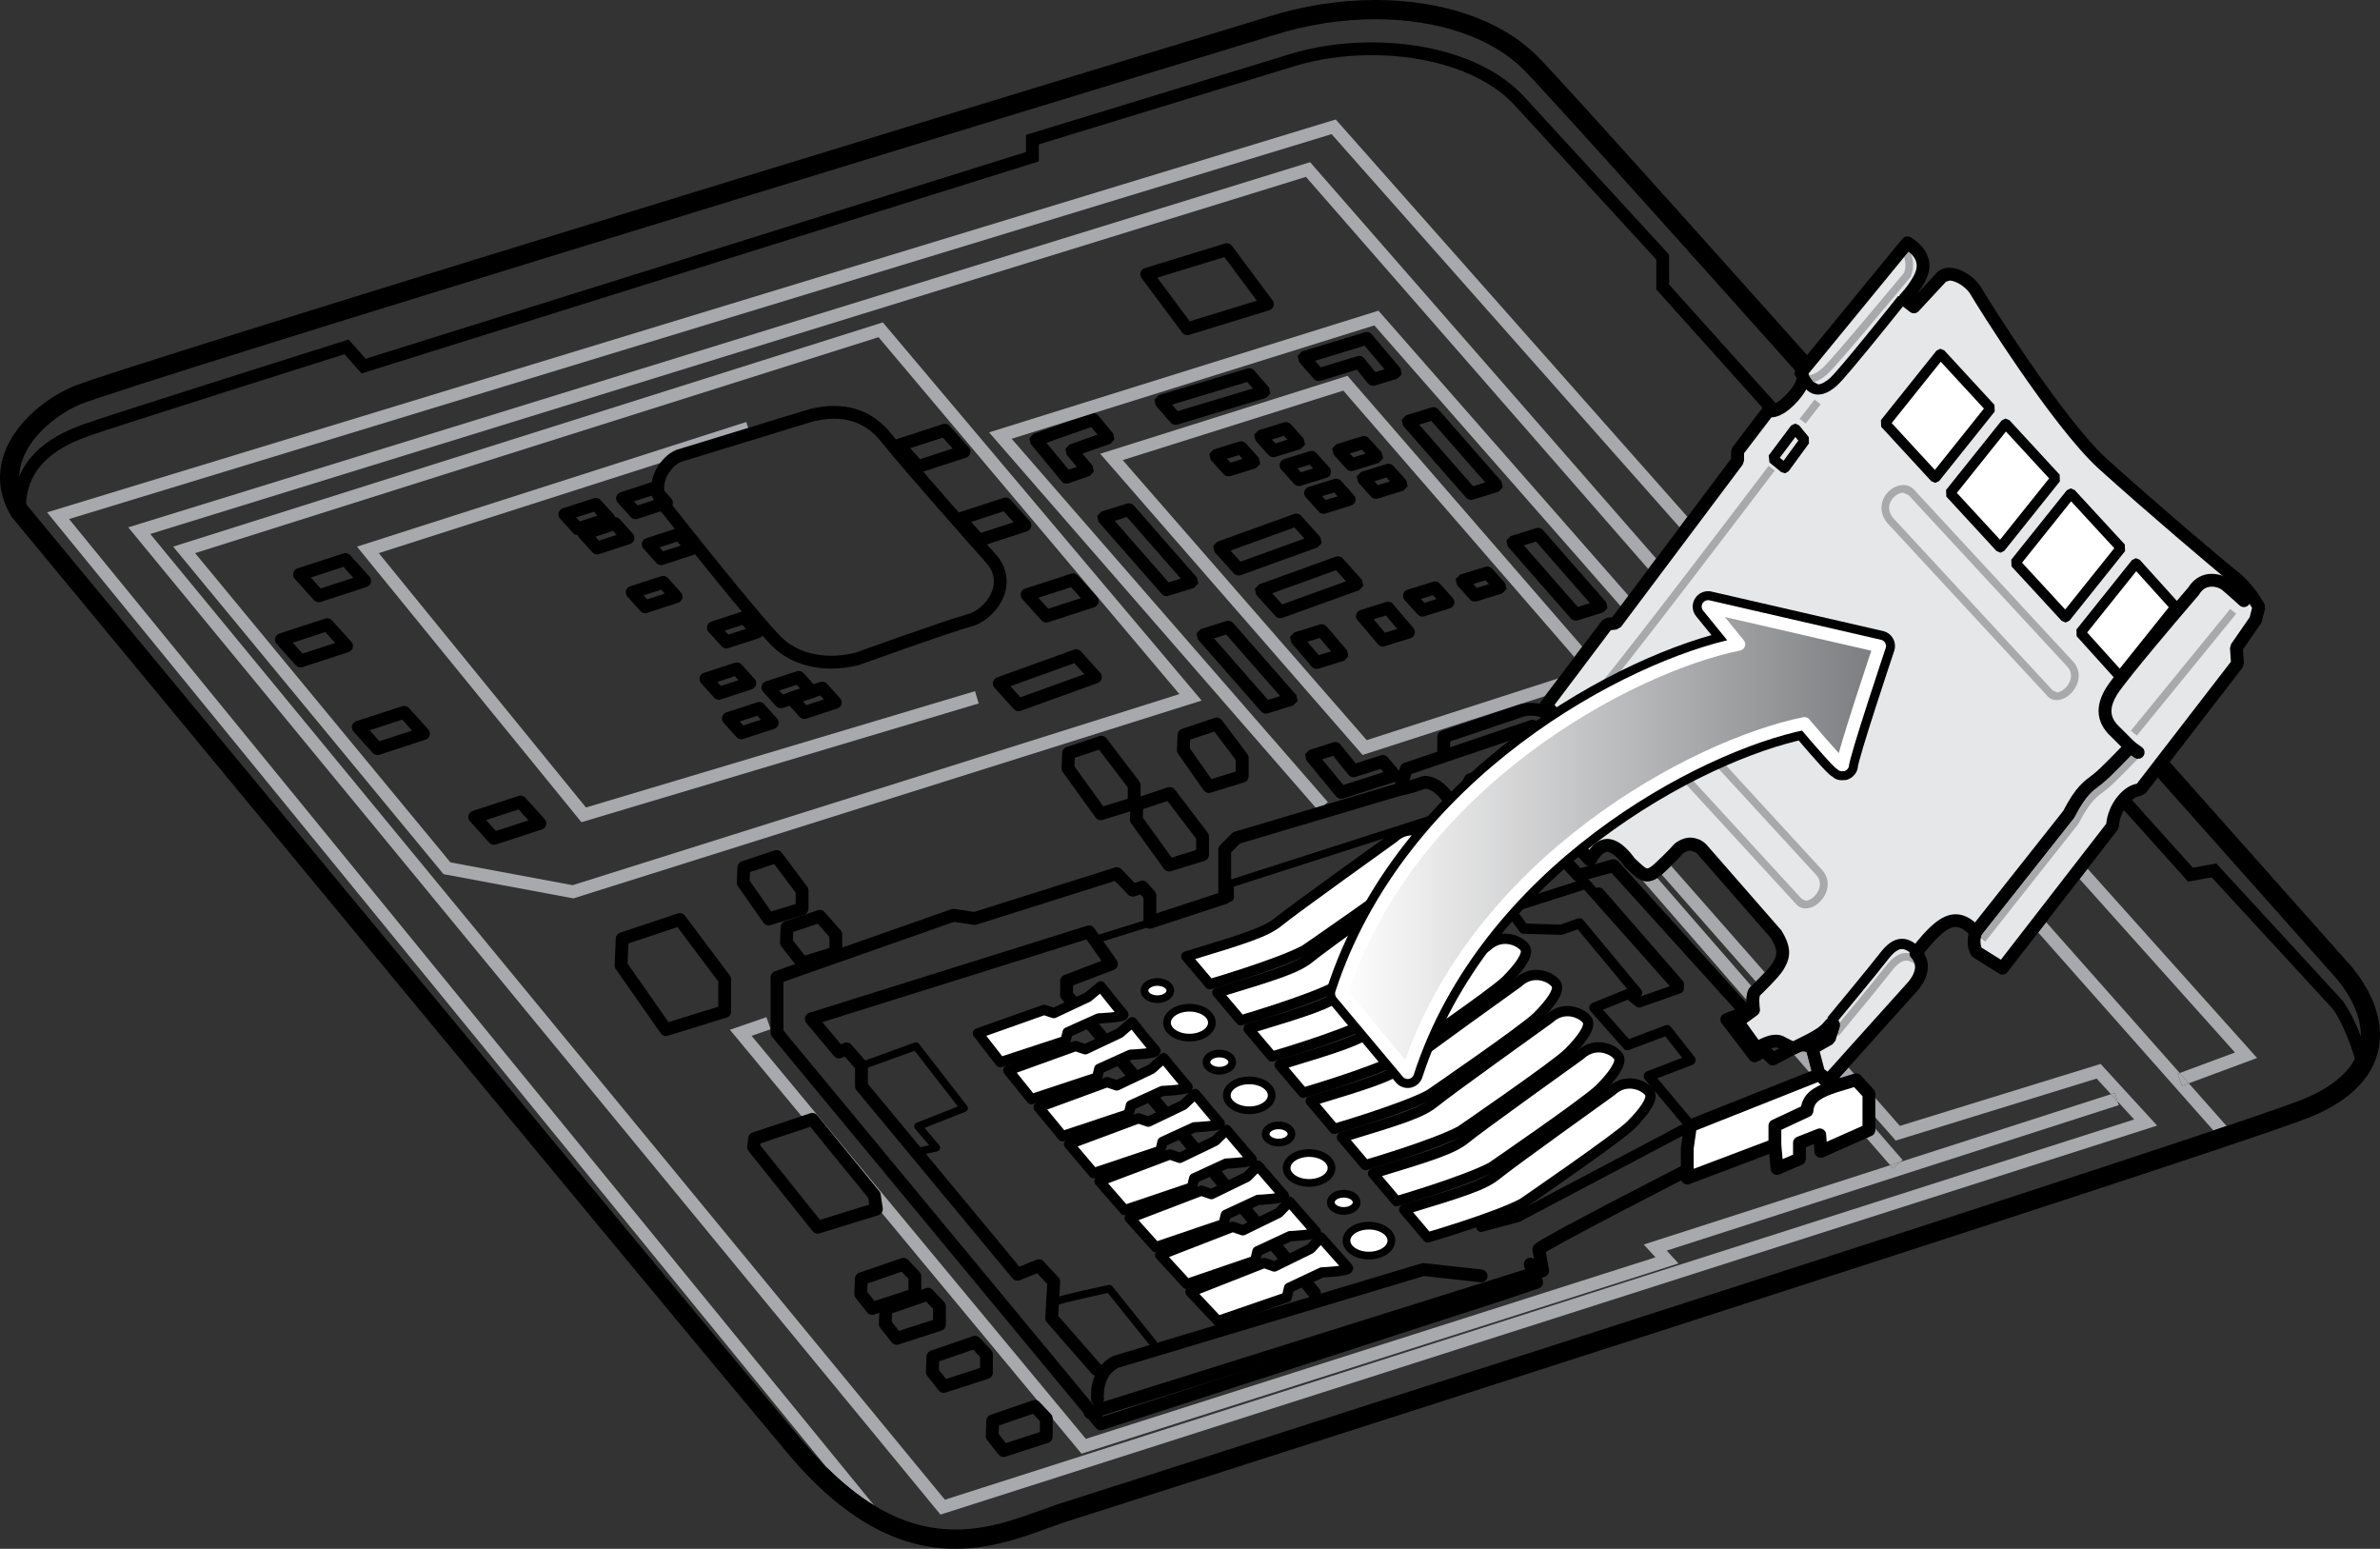 <?xml version="1.0" encoding="utf-8"?>
<!-- Generator: Adobe Illustrator 25.3.1, SVG Export Plug-In . SVG Version: 6.00 Build 0)  -->
<svg version="1.1" id="Layer_1" xmlns="http://www.w3.org/2000/svg" xmlns:xlink="http://www.w3.org/1999/xlink" x="0px" y="0px"
	 width="92.823px" height="60.402px" viewBox="0 0 92.823 60.402" style="enable-background:new 0 0 92.823 60.402;"
	 xml:space="preserve">
<rect x="0" y="0" width="92.823" height="60.402" fill="#333333" stroke="none"/>
<style type="text/css">
	.st0{fill:#A7A9AC;}
	.st1{fill:none;stroke:#000000;stroke-width:0.5;stroke-miterlimit:10;}
	.st2{fill:none;stroke:#000000;stroke-width:0.5;stroke-linecap:round;stroke-linejoin:round;stroke-miterlimit:10;}
	.st3{fill:none;stroke:#000000;stroke-width:0.3;stroke-linecap:round;stroke-linejoin:round;stroke-miterlimit:10;}
	.st4{fill:#FFFFFF;}
	.st5{fill:none;stroke:#000000;stroke-width:0.4;stroke-linecap:round;stroke-linejoin:round;stroke-miterlimit:10;}
	.st6{fill:#E6E7E8;}
	.st7{fill:url(#SVGID_1_);}
	.st8{fill:none;stroke:#000000;stroke-width:1.2;stroke-linecap:round;stroke-linejoin:round;stroke-miterlimit:10;}
	.st9{fill:url(#SVGID_2_);}
	.st10{fill:none;stroke:#FFFFFF;stroke-width:0.5;stroke-linecap:round;stroke-linejoin:round;stroke-miterlimit:10;}
</style>
<g>
	<path d="M0.765,19.945l0.32-0.195C0.846,19.355,0.751,18.986,0.75,18.631c-0.001-0.581,0.268-1.152,0.707-1.655
		c0.436-0.502,1.036-0.923,1.629-1.189c0.068-0.032,0.349-0.133,0.763-0.272c3.141-1.056,14.593-4.59,25.249-7.857
		c5.329-1.634,10.46-3.201,14.26-4.361c1.9-0.58,3.466-1.057,4.558-1.39s1.707-0.52,1.708-0.52
		l0.003-0.001l0.002-0.001c1.342-0.428,2.715-0.635,4.015-0.635c2.393-0.002,4.526,0.707,5.772,1.96
		c0.501,0.5,2.756,2.989,5.826,6.411c4.611,5.138,11.088,12.406,16.413,18.39c2.662,2.992,5.036,5.662,6.745,7.585
		c1.708,1.923,2.749,3.094,2.752,3.098l0.28-0.249l-0.29,0.237c0.601,0.733,0.934,1.498,0.932,2.178
		c-0.002,0.464-0.144,0.897-0.484,1.319c-0.342,0.421-0.895,0.826-1.718,1.169
		c-0.348,0.146-1.397,0.514-2.928,1.03c-5.37,1.813-16.8,5.511-26.884,8.756
		c-5.042,1.622-9.748,3.131-13.194,4.235c-1.723,0.552-3.131,1.002-4.108,1.314
		c-0.977,0.312-1.522,0.486-1.523,0.487l-0.004,0.001l-0.004,0.001c-1.154,0.401-2.473,0.98-3.963,0.978
		c-1.689-0.006-3.649-0.711-5.961-3.448c-2.206-2.622-9.769-11.748-16.779-20.216
		c-3.505-4.234-6.872-8.305-9.363-11.316c-1.246-1.506-2.272-2.747-2.987-3.612
		c-0.715-0.865-1.117-1.352-1.119-1.353L0.765,19.945l0.32-0.195L0.765,19.945l-0.289,0.239
		c0.001,0.001,25.832,31.248,30.252,36.502c2.389,2.851,4.611,3.721,6.535,3.715c1.684-0.002,3.101-0.64,4.208-1.019
		l-0.122-0.354l0.114,0.357c0,0,11.417-3.646,23.209-7.448c5.896-1.901,11.886-3.841,16.59-5.385
		c2.352-0.772,4.383-1.444,5.92-1.963c1.54-0.52,2.575-0.881,2.977-1.048c0.905-0.377,1.569-0.844,2.012-1.388
		c0.444-0.543,0.654-1.167,0.653-1.793c-0.002-0.923-0.431-1.832-1.102-2.653l-0.005-0.006l-0.005-0.005
		c0-0-7.417-8.354-15.094-16.969c-3.839-4.308-7.742-8.68-10.817-12.106c-3.078-3.43-5.313-5.899-5.854-6.44
		C58.494,0.733,56.179,0.002,53.644,0C52.265,0,50.818,0.219,49.401,0.671l0.114,0.357l-0.109-0.359
		c-0,0-11.229,3.417-22.668,6.927c-5.719,1.755-11.49,3.534-15.937,4.921
		c-2.223,0.694-4.115,1.289-5.505,1.735c-0.695,0.223-1.264,0.409-1.687,0.551
		c-0.427,0.144-0.692,0.237-0.832,0.299c-0.686,0.309-1.364,0.782-1.886,1.38C0.371,17.079,0.001,17.814,0,18.631
		c-0.001,0.495,0.14,1.01,0.445,1.509l0.014,0.023l0.017,0.021L0.765,19.945"/>
	<path d="M1.015,19.935L1.012,19.802c0.003-0.914,0.379-1.506,0.872-1.943c0.494-0.434,1.111-0.688,1.55-0.847
		c0.443-0.161,2.993-0.977,5.417-1.747c2.427-0.771,4.734-1.498,4.739-1.5l-0.075-0.238l-0.187,0.166
		l0.774,0.871l26.413-8.27V5.63l9.906-3.029l0.002-0.001c0.935-0.294,2.002-0.449,3.075-0.449
		c2.18-0.003,4.377,0.644,5.583,1.962c0.958,1.042,2.354,2.562,3.51,3.823c1.156,1.26,2.071,2.258,2.073,2.26
		l0.184-0.169h-0.25v1.167v0.096l20.741,23.092l0.919-0.167l4.74,5.149l0.184-0.169l-0.205,0.143
		c0.272,0.387,0.496,0.893,0.648,1.299c0.076,0.203,0.135,0.381,0.174,0.507c0.039,0.126,0.058,0.199,0.058,0.199
		l0.483-0.129c-0.006-0.013-0.334-1.272-0.953-2.162l-0.01-0.014l-4.938-5.364l-0.915,0.166l-20.426-22.742V10.028
		V9.931l-0.066-0.072c0,0-3.667-4-5.584-6.084c-1.362-1.473-3.678-2.121-5.951-2.124
		c-1.121,0-2.234,0.16-3.225,0.471l0.002-0.001L40.015,5.26v0.668L14.261,13.991l-0.559-0.629l-0.108-0.121
		l-0.154,0.049c-0.004,0.001-9.242,2.914-10.177,3.253c-0.457,0.167-1.133,0.437-1.708,0.94
		c-0.576,0.5-1.046,1.257-1.042,2.319l0.003,0.152L1.015,19.935L1.015,19.935"/>
	<path class="st0" d="M79.804,35.964l-0.312,0.402l6.833,7.72c0.177-0.059,0.348-0.117,0.515-0.173l-1.474-1.665
		l-0.264,0.098l0,0l-0-0l-0.174-0.469l0.083-0.031L79.804,35.964 M52.096,4.659L1.836,19.981
		l30.381,37.221c0.656,0.654,1.281,1.147,1.879,1.512L2.694,20.242l49.24-15.011l13.571,15.333l0.306-0.408
		L52.096,4.659"/>
	<path d="M32.217,57.202l1.688,2.068l0.387-0.316l-0.196-0.24C33.498,58.348,32.872,57.856,32.217,57.202
		 M86.84,43.913c-0.166,0.056-0.337,0.114-0.515,0.173l0.169,0.191l0.374-0.331v0L86.84,43.913"/>
	<path class="st0" d="M65.173,33.763c-0.095,0.093-0.203,0.195-0.322,0.305c-0.014,0.013-0.028,0.025-0.042,0.038
		l3.671,4.175c0.052-0.051,0.109-0.109,0.169-0.17c0.06-0.06,0.122-0.126,0.181-0.19L65.173,33.763
		 M62.002,30.039l-0.583,0.214l0.167,0.19c0.148-0.152,0.297-0.302,0.404-0.383l-0-0.001L62.002,30.039
		 M51.096,6.325L5.002,20.566l31.678,38.502l0.162-0.052l47.289-15.119l-2.204-2.405l-7.83,2.416l-2.002-2.276
		l-0.337,0.374l2.177,2.475l7.837-2.418l0.558,0.609l0.151-0.049l0.106,0.329l0.647,0.706l-46.383,14.829
		L5.861,20.824L50.933,6.898L64.284,22.191l0.307-0.409L51.096,6.325"/>
	<path class="st0" d="M22.348,34.778L22.348,34.778l0.046-0.246L22.348,34.778 M22.394,34.532L22.394,34.532
		 M22.333,34.521l-4.766-0.889L7.61,21.571L34.264,13.15l11.734,13.919L22.333,34.521 M34.432,12.573L6.753,21.318
		l10.544,12.773l5.067,0.945l0.06-0.019l24.441-7.696L34.432,12.573"/>
	<polyline class="st0" points="29.105,16.457 13.923,21.318 22.677,32.065 38.17,27.434 38.027,26.955 22.853,31.491 
		14.774,21.571 29.258,16.933 29.105,16.457 	"/>
	<path class="st1" d="M26.473,17.778l5.167-1.583c1.208-0.292,2.208-0.042,2.958,0.917
		c0.75,0.958,4.083,4.708,4.083,4.708c0.833,1-0.083,2.167-0.875,2.375s-4.375,1.5-4.375,1.5
		c-1.167,0.292-2.292,0.083-3.042-0.583c-0.75-0.667-4.458-5.375-4.458-5.375
		C25.265,18.986,25.931,17.986,26.473,17.778z"/>
	<polygon class="st2" points="12.431,23.236 14.223,22.653 13.473,21.82 11.681,22.403 	"/>
	<polygon class="st2" points="11.723,25.778 13.515,25.195 12.765,24.361 10.973,24.945 	"/>
	<polygon class="st2" points="14.723,29.195 16.515,28.611 15.765,27.778 13.973,28.361 	"/>
	<polygon class="st2" points="19.265,32.695 21.056,32.111 20.306,31.278 18.515,31.861 	"/>
	<polygon class="st2" points="40.806,24.028 42.598,23.445 41.848,22.611 40.056,23.195 	"/>
	<path d="M52.08,29.186l-0.076-0.238l-0.94,0.301L50.9,29.416l0.047,0.23l1.167,1.417
		c0.065,0.079,0.171,0.111,0.269,0.079l2.083-0.667l0.164-0.169l-0.049-0.23l-0.458-0.542
		c-0.065-0.077-0.171-0.107-0.267-0.077l-0.98,0.314l-0.601-0.742c-0.065-0.08-0.172-0.112-0.271-0.081
		L52.08,29.186l-0.194,0.157l0.708,0.875c0.065,0.08,0.172,0.112,0.271,0.081l0.984-0.315l0.109,0.129l-1.566,0.501
		l-0.825-1.001l0.589-0.189L52.08,29.186l-0.194,0.157L52.08,29.186"/>
	<polygon class="st2" points="39.723,27.486 42.723,26.403 41.973,25.57 38.973,26.653 	"/>
	<path d="M48.307,22.195l0.085,0.235l3-1.083l0.158-0.174l-0.057-0.228l-0.75-0.833
		c-0.068-0.076-0.175-0.102-0.271-0.068l-3,1.083l-0.158,0.174l0.057,0.228l0.75,0.833
		c0.068,0.076,0.175,0.102,0.271,0.068L48.307,22.195l0.186-0.167l-0.501-0.557l2.492-0.9l0.389,0.432
		l-2.651,0.957L48.307,22.195l0.186-0.167L48.307,22.195"/>
	<path d="M45.848,16.32l0.072,0.239l3.458-1.042l0.168-0.17l-0.052-0.234l-0.583-0.667
		c-0.065-0.074-0.166-0.103-0.26-0.075l-3.458,1.042l-0.168,0.17l0.052,0.234l0.583,0.667
		c0.065,0.074,0.166,0.103,0.26,0.075L45.848,16.32l0.188-0.165l-0.328-0.375l2.933-0.883l0.222,0.253
		l-3.087,0.93L45.848,16.32l0.188-0.165L45.848,16.32"/>
	<path d="M63.813,26.34l-0.078-0.238l-1.34,0.438l-0.163,0.171l0.053,0.231l0.583,0.667
		c0.066,0.075,0.171,0.104,0.266,0.073l2.167-0.708l0.163-0.171l-0.052-0.231l-1.125-1.292
		c-0.066-0.076-0.171-0.105-0.266-0.073l-0.827,0.27l-0.163,0.171l0.052,0.231l0.542,0.625L63.813,26.34
		l-0.078-0.238L63.813,26.34l0.189-0.164l-0.295-0.341l0.312-0.102l0.768,0.882l-1.651,0.54l-0.225-0.258
		l0.98-0.32l0.163-0.171l-0.052-0.231L63.813,26.34"/>
	<path d="M53.55,14.797l0.073,0.239l0.881-0.269l0.167-0.168l-0.049-0.232l-1.125-1.333
		c-0.065-0.077-0.168-0.107-0.264-0.078l-2.458,0.75l-0.167,0.171l0.052,0.233l0.583,0.667
		c0.065,0.074,0.167,0.103,0.261,0.074l1.416-0.432l0.436,0.536c0.064,0.079,0.17,0.111,0.267,0.081L53.55,14.797
		l0.194-0.158l-0.542-0.667c-0.064-0.079-0.17-0.111-0.267-0.081l-1.422,0.434l-0.222-0.254l1.931-0.589
		l0.774,0.918l-0.519,0.158L53.55,14.797l0.194-0.158L53.55,14.797"/>
	<path d="M41.793,17.573l0.083,0.236l1.431-0.503l0.158-0.169l-0.048-0.226l-0.583-0.708
		c-0.067-0.081-0.177-0.112-0.276-0.077l-2.25,0.792l-0.158,0.169l0.048,0.226l1.208,1.458
		c0.067,0.081,0.176,0.111,0.276,0.076l0.82-0.288l0.158-0.169l-0.049-0.227l-0.625-0.75L41.793,17.573l0.083,0.236
		L41.793,17.573l-0.192,0.16l0.395,0.473l-0.316,0.111l-0.868-1.048l1.747-0.615l0.245,0.297l-1.093,0.385
		l-0.158,0.169l0.049,0.226L41.793,17.573"/>
	<path d="M49.932,23.861l0.085,0.235l3-1.083l0.158-0.174l-0.057-0.228l-0.75-0.833
		c-0.068-0.076-0.175-0.102-0.271-0.068l-3,1.083l-0.158,0.174l0.057,0.228l0.75,0.833
		c0.068,0.076,0.175,0.102,0.271,0.068L49.932,23.861l0.186-0.167l-0.501-0.557l2.492-0.9l0.389,0.432
		l-2.651,0.957L49.932,23.861l0.186-0.167L49.932,23.861"/>
	<polygon class="st2" points="46.306,12.82 49.431,11.861 47.848,9.736 44.723,10.695 	"/>
	<polygon class="st2" points="38.181,21.07 39.973,20.486 39.223,19.653 37.431,20.236 	"/>
	<polygon class="st2" points="35.806,18.195 37.598,17.611 36.848,16.778 35.056,17.361 	"/>
	<polygon class="st2" points="28.911,28.58 30.118,28.187 29.613,27.626 28.406,28.019 	"/>
	<polygon class="st2" points="31.369,27.788 32.576,27.395 32.071,26.834 30.864,27.227 	"/>
	<path d="M45.495,22.997l0.074,0.239l0.998-0.309l0.167-0.171l-0.052-0.233l-2.463-2.811
		c-0.065-0.074-0.168-0.103-0.262-0.074l-0.998,0.309l-0.167,0.171l0.053,0.233l2.463,2.811
		c0.065,0.074,0.168,0.103,0.262,0.074L45.495,22.997l0.188-0.165l-2.21-2.522l0.475-0.147l2.103,2.4
		l-0.63,0.196L45.495,22.997l0.188-0.165L45.495,22.997"/>
	<path d="M49.37,27.58l0.074,0.239l0.998-0.309l0.167-0.171l-0.053-0.233l-2.463-2.811
		c-0.065-0.074-0.168-0.103-0.262-0.074l-0.998,0.309l-0.167,0.171l0.053,0.233l2.463,2.811
		c0.065,0.074,0.168,0.103,0.262,0.074L49.37,27.58l0.188-0.165l-2.21-2.522l0.475-0.147l2.103,2.4
		l-0.63,0.196L49.37,27.58l0.188-0.165L49.37,27.58"/>
	<path d="M57.37,19.247l0.074,0.239l0.998-0.309l0.167-0.171l-0.052-0.233l-2.463-2.811
		c-0.065-0.074-0.168-0.103-0.262-0.074l-0.998,0.309l-0.167,0.171l0.053,0.233l2.463,2.811
		c0.065,0.074,0.168,0.103,0.262,0.074L57.37,19.247l0.188-0.165l-2.21-2.522l0.475-0.147l2.103,2.4
		l-0.63,0.196L57.37,19.247l0.188-0.165L57.37,19.247"/>
	<path d="M61.453,23.955l0.074,0.239l0.998-0.309l0.167-0.171l-0.052-0.233l-2.463-2.811
		c-0.065-0.074-0.168-0.103-0.262-0.074l-0.998,0.309l-0.167,0.171l0.053,0.233l2.463,2.811
		c0.065,0.074,0.168,0.103,0.262,0.074L61.453,23.955l0.188-0.165l-2.21-2.522l0.475-0.147l2.103,2.4
		l-0.63,0.196L61.453,23.955l0.188-0.165L61.453,23.955"/>
	<path d="M47.911,18.33l0.074,0.239l0.998-0.309l0.167-0.172l-0.055-0.234l-0.505-0.561
		c-0.065-0.072-0.167-0.1-0.26-0.072l-0.998,0.309l-0.167,0.172l0.055,0.234l0.505,0.561
		c0.065,0.072,0.167,0.1,0.26,0.072L47.911,18.33l0.186-0.167l-0.244-0.271l0.472-0.146l0.137,0.152
		l-0.625,0.194L47.911,18.33l0.186-0.167L47.911,18.33"/>
	<path d="M49.661,17.58l0.074,0.239l0.998-0.309l0.167-0.172l-0.055-0.234l-0.505-0.561
		c-0.065-0.072-0.167-0.1-0.26-0.072l-0.998,0.309l-0.167,0.172l0.055,0.234l0.505,0.561
		c0.065,0.072,0.167,0.1,0.26,0.071L49.661,17.58l0.186-0.167l-0.244-0.271l0.472-0.146l0.137,0.152
		l-0.625,0.194L49.661,17.58l0.186-0.167L49.661,17.58"/>
	<polygon class="st2" points="50.661,18.705 51.659,18.395 51.154,17.834 50.156,18.144 	"/>
	<polygon class="st2" points="51.62,19.788 52.618,19.479 52.113,18.918 51.114,19.227 	"/>
	<path d="M52.703,18.122l0.074,0.239l0.998-0.309l0.167-0.172l-0.055-0.234l-0.505-0.561
		c-0.065-0.072-0.167-0.1-0.26-0.072l-0.998,0.309l-0.167,0.172l0.055,0.234l0.505,0.561
		c0.065,0.072,0.167,0.1,0.26,0.072L52.703,18.122l0.186-0.167l-0.244-0.271l0.472-0.146l0.137,0.152
		l-0.625,0.194L52.703,18.122l0.186-0.167L52.703,18.122"/>
	<path d="M53.661,19.205l0.074,0.239l0.998-0.309l0.167-0.172l-0.055-0.234l-0.505-0.561
		c-0.065-0.072-0.167-0.1-0.26-0.072l-0.998,0.309l-0.167,0.172l0.055,0.234l0.505,0.561
		c0.065,0.072,0.167,0.1,0.26,0.071L53.661,19.205l0.186-0.167l-0.244-0.271l0.472-0.146l0.137,0.152
		l-0.625,0.194L53.661,19.205l0.186-0.167L53.661,19.205"/>
	<polygon class="st2" points="55.475,23.796 56.473,23.486 55.968,22.925 54.97,23.235 	"/>
	<polygon class="st2" points="53.933,24.963 54.931,24.653 54.135,23.717 53.137,24.026 	"/>
	<path d="M51.35,25.838l0.074,0.239l0.998-0.309l0.166-0.169l-0.05-0.232l-0.797-0.936
		c-0.065-0.076-0.169-0.106-0.265-0.077l-0.998,0.309l-0.166,0.169l0.05,0.232l0.797,0.936
		c0.065,0.076,0.169,0.106,0.264,0.077L51.35,25.838l0.19-0.162l-0.551-0.648l0.479-0.148l0.444,0.522l-0.636,0.197
		L51.35,25.838l0.19-0.162L51.35,25.838"/>
	<path d="M57.517,23.213l0.074,0.239l0.998-0.309l0.167-0.172l-0.055-0.234l-0.505-0.561
		c-0.065-0.072-0.167-0.1-0.26-0.072l-0.998,0.309l-0.167,0.172l0.055,0.234l0.505,0.561
		c0.065,0.072,0.167,0.1,0.26,0.072L57.517,23.213l0.186-0.167l-0.244-0.271l0.472-0.146l0.137,0.152
		l-0.625,0.194L57.517,23.213l0.186-0.167L57.517,23.213"/>
	<polygon class="st2" points="30.453,27.372 31.659,26.979 31.154,26.418 29.948,26.81 	"/>
	<polygon class="st2" points="28.036,27.038 29.243,26.645 28.738,26.084 27.531,26.477 	"/>
	<polygon class="st2" points="28.328,25.038 29.534,24.645 29.029,24.084 27.823,24.477 	"/>
	<polygon class="st2" points="25.786,21.788 26.993,21.395 26.488,20.834 25.281,21.227 	"/>
	<polygon class="st2" points="24.786,19.997 25.993,19.604 25.488,19.043 24.281,19.435 	"/>
	<polygon class="st2" points="22.536,20.622 23.743,20.229 23.238,19.668 22.031,20.06 	"/>
	<polygon class="st2" points="23.286,21.372 24.493,20.979 23.988,20.418 22.781,20.81 	"/>
	<polygon class="st2" points="25.161,23.663 26.368,23.27 25.863,22.709 24.656,23.102 	"/>
	<polyline class="st0" points="51.787,31.281 39.455,17.111 53.601,12.69 66.285,27.151 66.661,26.822 53.762,12.116 
		38.575,16.862 51.41,31.609 51.787,31.281 	"/>
	<polyline class="st0" points="61.15,28.605 60.85,28.708 61.013,29.181 61.664,28.957 61.389,28.624 61.15,28.605 	"/>
	<path class="st0" d="M52.284,15.108l0.189-0.164L52.284,15.108 M52.555,14.657l-0.157,0.049l-9.489,2.99
		L53.143,29.442l7.112-2.294l0.523-0.694l-7.475,2.411l-9.516-10.921l8.604-2.711l9.011,10.391l0.308-0.408
		L52.555,14.657"/>
	<polyline class="st0" points="29.891,39.667 28.467,40.16 42.18,56.692 65.463,49.273 65.004,48.772 82.633,43.099 
		82.586,42.953 82.329,42.672 74.117,45.314 73.826,45.567 73.718,45.443 64.109,48.535 64.566,49.034 42.35,56.114 
		29.313,40.396 30.055,40.139 29.891,39.667 29.891,39.667 	"/>
	<polyline class="st0" points="82.48,42.623 82.329,42.672 82.586,42.953 82.48,42.623 	"/>
	<polyline class="st0" points="81.419,33.879 81.108,34.281 87.167,41.046 85.011,41.846 85.366,42.248 88.029,41.26 
		81.419,33.879 	"/>
	<path class="st0" d="M85.102,42.346L85.102,42.346L85.102,42.346L85.102,42.346 M85.011,41.846l-0.083,0.031
		l0.174,0.469l0.264-0.098L85.011,41.846"/>
	<path class="st0" d="M70.433,40.912l-0.39,0.195H69.948l3.77,4.335l0.399-0.128l0.087-0.075l-2.632-3.027
		l-0.079,0.088c-0.049,0.055-0.117,0.083-0.186,0.083c-0.054,0-0.108-0.017-0.153-0.053l-0.375-0.292l-0.088-0.134
		l-0.25-0.958C70.437,40.935,70.434,40.924,70.433,40.912 M64.636,34.237c-0.125,0.081-0.252,0.128-0.394,0.129
		c-0.065-0-0.126-0.011-0.181-0.029l4.053,4.66c0.004-0.142,0.015-0.295,0.103-0.451l0.043-0.053
		c0-0,0.016-0.015,0.043-0.041L64.636,34.237 M60.87,29.906l-0.377,0.328l0.683,0.786l0.006-0.073
		l0.066-0.149c0.001-0.001,0.089-0.096,0.206-0.219L60.87,29.906"/>
	<polyline class="st0" points="74.117,45.314 73.718,45.443 73.826,45.567 74.117,45.314 	"/>
	<polygon class="st2" points="24.223,37.653 25.973,40.153 28.265,39.445 28.265,38.195 26.515,35.861 24.265,36.611 	
		"/>
	<polygon class="st2" points="29.39,44.736 31.89,47.861 34.181,47.153 34.098,46.611 31.681,43.653 29.431,44.403 	
		"/>
	<polygon class="st2" points="28.985,34.42 29.98,35.841 31.282,35.438 31.282,34.728 30.288,33.402 29.009,33.828 	"/>
	<polygon class="st2" points="30.671,36.755 31.296,37.556 32.598,37.153 32.598,36.443 31.973,35.736 30.695,36.163 	
		"/>
	<polygon class="st2" points="33.569,50.462 34.015,51.028 35.681,50.488 35.681,49.778 35.236,49.306 33.593,49.87 	
		"/>
	<polygon class="st2" points="34.527,51.629 34.973,52.195 36.64,51.655 36.64,50.945 36.194,50.473 34.551,51.036 	
		"/>
	<polygon class="st2" points="36.361,53.504 36.806,54.07 38.473,53.53 38.473,52.82 38.027,52.348 36.384,52.911 	
		"/>
	<polygon class="st2" points="38.694,56.004 39.14,56.57 40.806,56.03 40.806,55.32 40.361,54.848 38.718,55.411 	
		"/>
	<polygon class="st2" points="46.152,29.253 47.147,30.674 48.449,30.272 48.449,29.561 47.455,28.235 46.176,28.662 	"/>
	<polygon class="st2" points="41.652,29.962 42.931,31.736 44.234,31.334 44.234,30.623 42.955,28.944 41.676,29.37 	
		"/>
	<polygon class="st2" points="44.319,31.962 45.598,33.736 46.901,33.334 46.901,32.623 45.621,30.944 44.343,31.37 	
		"/>
	<line class="st2" x1="62.348" y1="34.861" x2="65.431" y2="38.403"/>
	<path class="st2" d="M42.806,54.57c0,0-0.125-1.042,0.708-1.458l12-3.603l2.25,0.25"/>
	<polyline class="st2" points="42.765,53.403 41.015,51.403 41.098,49.986 40.515,49.361 39.681,49.695 33.598,42.361 
		33.598,41.57 33.015,40.903 32.723,41.028 31.64,39.736 42.473,36.342 43.348,37.592 41.598,38.258 
		41.598,38.8 51.265,50.425 	"/>
	<path class="st2" d="M60.265,28.57l-0.5-0.25l-4.917,1.667c0,0-0.208,0.667-0.25,0.792l-6.375,1.897l-0.458,0.458v1.875
		l-2.917,0.958v-1.042l-0.292-0.333l-0.375,0.125l-0.625-0.647l-5.542,1.75l-0.833-0.125l-6.875,2.417v2.167l12.625,15.25
		l15.583-5.042l1.417-0.478l-0.25-0.708"/>
	<path class="st2" d="M56.306,29.32c0-0.167,0-0.583,0-0.583l3.083-1.042c1.125-0.208,1.333,0.625,1.333,0.625v2.458
		l-0.5,0.355l0.708,0.917l-1.917,0.667l0.292,0.458l1.875-0.542l0.375,0.25"/>
	<path class="st2" d="M60.473,29.486c-0.042-0.458-0.75-0.583-1.25-0.375c-0.5,0.208-0.833,0.958-0.833,0.958
		l-1.042,0.333c-0.25,0.397-0.333,1.189-0.292,1.147"/>
	<polyline class="st3" points="57.056,31.55 47.973,34.467 47.973,35.008 42.765,36.633 	"/>
	<polygon class="st4" points="65.806,45.945 65.806,44.778 65.931,43.903 70.973,41.903 71.431,42.403 72.39,42.111 
		72.89,42.653 72.89,44.07 71.015,44.903 70.973,44.258 70.181,44.57 70.181,45.195 69.306,45.57 
		69.223,44.653 	"/>
	<polygon class="st2" points="65.806,45.945 65.806,44.778 65.931,43.903 70.973,41.903 71.431,42.403 72.39,42.111 
		72.89,42.653 72.89,44.07 71.015,44.903 70.973,44.258 70.181,44.57 70.181,45.195 69.306,45.57 
		69.223,44.653 	"/>
	<path class="st2" d="M69.223,44.653v-0.75l1.25-0.583c0.042-0.458,0.292-0.667,0.958-0.917"/>
	<path class="st2" d="M42.515,55.092l17.118-5.373l0.532-0.16l-0.15-0.843c0.25-0.25,5.708-3.042,5.708-3.042"/>
	<path class="st2" d="M57.64,31.592l0.583-0.167c0,0,0.25,0.417,0.333,0.292s1.667-0.583,1.667-0.583"/>
	<path class="st2" d="M54.598,30.778c0.25-0.019,0.958-0.27,0.958-0.27c0.708,0,1.167,1.042,1.167,1.042"/>
	<path class="st4" d="M46.265,37.3c2.333-0.708,3.125-0.958,3.625-1.375c0.5-0.417,4.458-3.25,4.458-3.25
		c0.625-0.583,1.375-0.167,1.5,0.083s-0.25,0.75-0.75,1.25s-4.208,3.042-4.208,3.042c-1,0.542-3.708,1.333-3.708,1.333
		L46.265,37.3z"/>
	<path class="st5" d="M46.265,37.3c2.333-0.708,3.125-0.958,3.625-1.375c0.5-0.417,4.458-3.25,4.458-3.25
		c0.625-0.583,1.375-0.167,1.5,0.083s-0.25,0.75-0.75,1.25s-4.208,3.042-4.208,3.042c-1,0.542-3.708,1.333-3.708,1.333
		L46.265,37.3z"/>
	<path class="st4" d="M47.479,38.711c2.333-0.708,3.125-0.958,3.625-1.375c0.5-0.417,4.458-3.25,4.458-3.25
		c0.625-0.583,1.375-0.167,1.5,0.083s-0.25,0.75-0.75,1.25s-4.208,3.042-4.208,3.042c-1,0.542-3.708,1.333-3.708,1.333
		L47.479,38.711z"/>
	<path class="st5" d="M47.479,38.711c2.333-0.708,3.125-0.958,3.625-1.375c0.5-0.417,4.458-3.25,4.458-3.25
		c0.625-0.583,1.375-0.167,1.5,0.083s-0.25,0.75-0.75,1.25s-4.208,3.042-4.208,3.042c-1,0.542-3.708,1.333-3.708,1.333
		L47.479,38.711z"/>
	<path class="st4" d="M48.694,40.122c2.333-0.708,3.125-0.958,3.625-1.375s4.458-3.25,4.458-3.25
		c0.625-0.583,1.375-0.167,1.5,0.083s-0.25,0.75-0.75,1.25s-4.208,3.042-4.208,3.042c-1,0.542-3.708,1.333-3.708,1.333
		L48.694,40.122z"/>
	<path class="st5" d="M48.694,40.122c2.333-0.708,3.125-0.958,3.625-1.375s4.458-3.25,4.458-3.25
		c0.625-0.583,1.375-0.167,1.5,0.083s-0.25,0.75-0.75,1.25s-4.208,3.042-4.208,3.042c-1,0.542-3.708,1.333-3.708,1.333
		L48.694,40.122z"/>
	<path class="st4" d="M49.908,41.532c2.333-0.708,3.125-0.958,3.625-1.375c0.5-0.417,4.458-3.25,4.458-3.25
		c0.625-0.583,1.375-0.167,1.5,0.083s-0.25,0.75-0.75,1.25s-4.208,3.042-4.208,3.042c-1,0.542-3.708,1.333-3.708,1.333
		L49.908,41.532z"/>
	<path class="st5" d="M49.908,41.532c2.333-0.708,3.125-0.958,3.625-1.375c0.5-0.417,4.458-3.25,4.458-3.25
		c0.625-0.583,1.375-0.167,1.5,0.083s-0.25,0.75-0.75,1.25s-4.208,3.042-4.208,3.042c-1,0.542-3.708,1.333-3.708,1.333
		L49.908,41.532z"/>
	<path class="st4" d="M51.122,42.943c2.333-0.708,3.125-0.958,3.625-1.375s4.458-3.25,4.458-3.25
		c0.625-0.583,1.375-0.167,1.5,0.083s-0.25,0.75-0.75,1.25s-4.208,3.042-4.208,3.042c-1,0.542-3.708,1.333-3.708,1.333
		L51.122,42.943z"/>
	<path class="st5" d="M51.122,42.943c2.333-0.708,3.125-0.958,3.625-1.375s4.458-3.25,4.458-3.25
		c0.625-0.583,1.375-0.167,1.5,0.083s-0.25,0.75-0.75,1.25s-4.208,3.042-4.208,3.042c-1,0.542-3.708,1.333-3.708,1.333
		L51.122,42.943z"/>
	<path class="st4" d="M52.336,44.354c2.333-0.708,3.125-0.958,3.625-1.375c0.5-0.417,4.458-3.25,4.458-3.25
		c0.625-0.583,1.375-0.167,1.5,0.083s-0.25,0.75-0.75,1.25s-4.208,3.042-4.208,3.042c-1,0.542-3.708,1.333-3.708,1.333
		L52.336,44.354z"/>
	<path class="st5" d="M52.336,44.354c2.333-0.708,3.125-0.958,3.625-1.375c0.5-0.417,4.458-3.25,4.458-3.25
		c0.625-0.583,1.375-0.167,1.5,0.083s-0.25,0.75-0.75,1.25s-4.208,3.042-4.208,3.042c-1,0.542-3.708,1.333-3.708,1.333
		L52.336,44.354z"/>
	<path class="st4" d="M53.551,45.764c2.333-0.708,3.125-0.958,3.625-1.375c0.5-0.417,4.458-3.25,4.458-3.25
		c0.625-0.583,1.375-0.167,1.5,0.083s-0.25,0.75-0.75,1.25s-4.208,3.042-4.208,3.042c-1,0.542-3.708,1.333-3.708,1.333
		L53.551,45.764z"/>
	<path class="st5" d="M53.551,45.764c2.333-0.708,3.125-0.958,3.625-1.375c0.5-0.417,4.458-3.25,4.458-3.25
		c0.625-0.583,1.375-0.167,1.5,0.083s-0.25,0.75-0.75,1.25s-4.208,3.042-4.208,3.042c-1,0.542-3.708,1.333-3.708,1.333
		L53.551,45.764z"/>
	<path class="st4" d="M54.765,47.175c2.333-0.708,3.125-0.958,3.625-1.375c0.5-0.417,4.458-3.25,4.458-3.25
		c0.625-0.583,1.375-0.167,1.5,0.083s-0.25,0.75-0.75,1.25s-4.208,3.042-4.208,3.042c-1,0.542-3.708,1.333-3.708,1.333
		L54.765,47.175z"/>
	<path class="st5" d="M54.765,47.175c2.333-0.708,3.125-0.958,3.625-1.375c0.5-0.417,4.458-3.25,4.458-3.25
		c0.625-0.583,1.375-0.167,1.5,0.083s-0.25,0.75-0.75,1.25s-4.208,3.042-4.208,3.042c-1,0.542-3.708,1.333-3.708,1.333
		L54.765,47.175z"/>
	<path class="st4" d="M38.14,40.3l0.875,1.125l2.542-0.833l0.083-0.333l1.208-0.542c0,0,1.083-0.042,0.958-0.167
		s-0.875-1.083-0.875-1.083l-0.5,0.417l-1.333,0.625l-0.375-0.125L38.14,40.3z"/>
	<path class="st5" d="M38.14,40.3l0.875,1.125l2.542-0.833l0.083-0.333l1.208-0.542c0,0,1.083-0.042,0.958-0.167
		s-0.875-1.083-0.875-1.083l-0.5,0.417l-1.333,0.625l-0.375-0.125L38.14,40.3z"/>
	<path class="st4" d="M39.324,41.741l0.903,1.126l2.562-0.846l0.084-0.339l1.218-0.55c0,0,1.092-0.042,0.966-0.169
		s-0.9-1.097-0.9-1.097l-0.486,0.42l-1.344,0.635l-0.378-0.127L39.324,41.741z"/>
	<path class="st5" d="M39.324,41.741l0.903,1.126l2.562-0.846l0.084-0.339l1.218-0.55c0,0,1.092-0.042,0.966-0.169
		s-0.9-1.097-0.9-1.097l-0.486,0.42l-1.344,0.635l-0.378-0.127L39.324,41.741z"/>
	<path class="st4" d="M40.509,43.181l0.93,1.128l2.583-0.859l0.085-0.344l1.228-0.559c0,0,1.101-0.043,0.974-0.172
		c-0.127-0.129-0.925-1.111-0.925-1.111l-0.472,0.423l-1.355,0.644l-0.381-0.129L40.509,43.181z"/>
	<path class="st5" d="M40.509,43.181l0.93,1.128l2.583-0.859l0.085-0.344l1.228-0.559c0,0,1.101-0.043,0.974-0.172
		c-0.127-0.129-0.925-1.111-0.925-1.111l-0.472,0.423l-1.355,0.644l-0.381-0.129L40.509,43.181z"/>
	<path class="st4" d="M41.694,44.622l0.958,1.129l2.604-0.872l0.085-0.349l1.238-0.567c0,0,1.11-0.044,0.982-0.174
		c-0.128-0.131-0.951-1.125-0.951-1.125l-0.458,0.427l-1.366,0.654l-0.384-0.131L41.694,44.622z"/>
	<path class="st5" d="M41.694,44.622l0.958,1.129l2.604-0.872l0.085-0.349l1.238-0.567c0,0,1.11-0.044,0.982-0.174
		c-0.128-0.131-0.951-1.125-0.951-1.125l-0.458,0.427l-1.366,0.654l-0.384-0.131L41.694,44.622z"/>
	<path class="st4" d="M42.878,46.062l0.985,1.131l2.625-0.885l0.086-0.354l1.248-0.576c0,0,1.119-0.044,0.99-0.177
		c-0.129-0.133-0.976-1.139-0.976-1.139l-0.444,0.43l-1.377,0.664l-0.387-0.133L42.878,46.062z"/>
	<path class="st5" d="M42.878,46.062l0.985,1.131l2.625-0.885l0.086-0.354l1.248-0.576c0,0,1.119-0.044,0.99-0.177
		c-0.129-0.133-0.976-1.139-0.976-1.139l-0.444,0.43l-1.377,0.664l-0.387-0.133L42.878,46.062z"/>
	<path class="st4" d="M44.062,47.503l1.013,1.132l2.646-0.898l0.087-0.359l1.258-0.584c0,0,1.128-0.045,0.998-0.18
		c-0.13-0.135-1.001-1.152-1.001-1.152l-0.43,0.434l-1.388,0.674l-0.39-0.135L44.062,47.503z"/>
	<path class="st5" d="M44.062,47.503l1.013,1.132l2.646-0.898l0.087-0.359l1.258-0.584c0,0,1.128-0.045,0.998-0.18
		c-0.13-0.135-1.001-1.152-1.001-1.152l-0.43,0.434l-1.388,0.674l-0.39-0.135L44.062,47.503z"/>
	<path class="st4" d="M45.247,48.943l1.04,1.133l2.667-0.911l0.087-0.364l1.268-0.592c0,0,1.137-0.046,1.006-0.182
		s-1.026-1.166-1.026-1.166l-0.417,0.437l-1.399,0.683l-0.393-0.137L45.247,48.943z"/>
	<path class="st5" d="M45.247,48.943l1.04,1.133l2.667-0.911l0.087-0.364l1.268-0.592c0,0,1.137-0.046,1.006-0.182
		s-1.026-1.166-1.026-1.166l-0.417,0.437l-1.399,0.683l-0.393-0.137L45.247,48.943z"/>
	<path class="st4" d="M46.431,50.383l1.068,1.135l2.688-0.924l0.088-0.37l1.278-0.601c0,0,1.145-0.046,1.013-0.185
		s-1.051-1.18-1.051-1.18l-0.403,0.441l-1.41,0.693l-0.397-0.139L46.431,50.383z"/>
	<path class="st5" d="M46.431,50.383l1.068,1.135l2.688-0.924l0.088-0.37l1.278-0.601c0,0,1.145-0.046,1.013-0.185
		s-1.051-1.18-1.051-1.18l-0.403,0.441l-1.41,0.693l-0.397-0.139L46.431,50.383z"/>
	<polyline class="st5" points="63.848,38.717 61.598,36.008 60.89,36.258 59.431,36.217 58.848,35.425 58.473,35.592 
		56.473,33.258 55.765,33.467 	"/>
	<polyline class="st5" points="58.848,35.425 61.848,34.467 65.473,38.55 63.931,39.092 63.515,38.758 62.181,39.3 
		63.473,40.758 65.015,40.175 65.931,41.342 64.306,41.967 65.931,43.903 59.181,47.467 57.765,47.842 	"/>
	<ellipse class="st4" cx="46.39" cy="39.883" rx="0.875" ry="0.583"/>
	<ellipse class="st3" cx="46.39" cy="39.883" rx="0.875" ry="0.583"/>
	<path class="st4" d="M47.848,42.717c0,0.322,0.392,0.583,0.875,0.583s0.875-0.261,0.875-0.583
		c0-0.322-0.392-0.583-0.875-0.583S47.848,42.395,47.848,42.717z"/>
	<path class="st3" d="M47.848,42.717c0,0.322,0.392,0.583,0.875,0.583s0.875-0.261,0.875-0.583
		c0-0.322-0.392-0.583-0.875-0.583S47.848,42.395,47.848,42.717z"/>
	<path class="st4" d="M50.181,45.55c0,0.322,0.392,0.583,0.875,0.583s0.875-0.261,0.875-0.583
		c0-0.322-0.392-0.583-0.875-0.583S50.181,45.228,50.181,45.55z"/>
	<path class="st3" d="M50.181,45.55c0,0.322,0.392,0.583,0.875,0.583s0.875-0.261,0.875-0.583
		c0-0.322-0.392-0.583-0.875-0.583S50.181,45.228,50.181,45.55z"/>
	<ellipse class="st4" cx="53.39" cy="48.383" rx="0.875" ry="0.583"/>
	<ellipse class="st3" cx="53.39" cy="48.383" rx="0.875" ry="0.583"/>
	<path class="st4" d="M51.903,46.89c0,0.186,0.226,0.336,0.504,0.336s0.504-0.15,0.504-0.336
		c0-0.186-0.226-0.336-0.504-0.336S51.903,46.704,51.903,46.89z"/>
	<path class="st3" d="M51.903,46.89c0,0.186,0.226,0.336,0.504,0.336s0.504-0.15,0.504-0.336
		c0-0.186-0.226-0.336-0.504-0.336S51.903,46.704,51.903,46.89z"/>
	<path class="st4" d="M49.362,44.223c0,0.186,0.226,0.336,0.504,0.336s0.504-0.15,0.504-0.336
		c0-0.186-0.226-0.336-0.504-0.336S49.362,44.038,49.362,44.223z"/>
	<path class="st3" d="M49.362,44.223c0,0.186,0.226,0.336,0.504,0.336s0.504-0.15,0.504-0.336
		c0-0.186-0.226-0.336-0.504-0.336S49.362,44.038,49.362,44.223z"/>
	<path class="st4" d="M47.052,41.422c0,0.186,0.226,0.336,0.504,0.336s0.504-0.15,0.504-0.336
		c0-0.186-0.226-0.336-0.504-0.336S47.052,41.237,47.052,41.422z"/>
	<path class="st3" d="M47.052,41.422c0,0.186,0.226,0.336,0.504,0.336s0.504-0.15,0.504-0.336
		c0-0.186-0.226-0.336-0.504-0.336S47.052,41.237,47.052,41.422z"/>
	<path class="st4" d="M44.636,38.631c0,0.186,0.226,0.336,0.504,0.336c0.279,0,0.504-0.15,0.504-0.336
		s-0.226-0.336-0.504-0.336C44.861,38.295,44.636,38.445,44.636,38.631z"/>
	<path class="st3" d="M44.636,38.631c0,0.186,0.226,0.336,0.504,0.336c0.279,0,0.504-0.15,0.504-0.336
		s-0.226-0.336-0.504-0.336C44.861,38.295,44.636,38.445,44.636,38.631z"/>
	<ellipse class="st4" cx="57.556" cy="32.881" rx="0.504" ry="0.336"/>
	<ellipse class="st3" cx="57.556" cy="32.881" rx="0.504" ry="0.336"/>
	<path class="st4" d="M58.219,34.214c0,0.186,0.226,0.336,0.504,0.336s0.504-0.15,0.504-0.336
		c0-0.186-0.226-0.336-0.504-0.336S58.219,34.029,58.219,34.214z"/>
	<path class="st3" d="M58.219,34.214c0,0.186,0.226,0.336,0.504,0.336s0.504-0.15,0.504-0.336
		c0-0.186-0.226-0.336-0.504-0.336S58.219,34.029,58.219,34.214z"/>
	<path class="st4" d="M59.206,30.216c0.003,0.197,0.178,0.291,0.392,0.21s0.385-0.307,0.383-0.504
		c-0.003-0.197-0.178-0.291-0.392-0.21C59.375,29.793,59.204,30.018,59.206,30.216z"/>
	<path class="st3" d="M59.206,30.216c0.003,0.197,0.178,0.291,0.392,0.21s0.385-0.307,0.383-0.504
		c-0.003-0.197-0.178-0.291-0.392-0.21C59.375,29.793,59.204,30.018,59.206,30.216z"/>
	<path class="st3" d="M58.753,30.454c0.006,0.446,0.387,0.659,0.851,0.475c0.464-0.184,0.836-0.695,0.831-1.141
		c-0.006-0.446-0.387-0.659-0.851-0.475C59.119,29.497,58.747,30.008,58.753,30.454z"/>
	<polyline class="st3" points="33.598,41.57 35.723,40.8 37.598,43.217 35.806,43.925 36.515,44.758 35.765,44.925 	
		"/>
	<path class="st3" d="M41.056,50.8c0.25-0.125,2.208-0.542,2.208-0.542l1.708,2.125"/>
	<path class="st2" d="M57.056,31.55l0.292,0.583l0.583-0.083l1.167,1.542l1.5-0.5l0.958,1.042l1.375-0.375l5.167,5.708
		l-0.75,0.292l1.083,1.417l0.375-0.208l0.333,0.333l0.792-0.417c0.458-0.292,0.75,0,0.75,0
		c0.292,0.292,0.292,1.02,0.292,1.02"/>
	<path class="st6" d="M88.098,23.675c0,0-0.375-0.708-0.958-1.167c-0.583-0.458-3.375-2.833-5.125-4.417
		c-1.75-1.583-4.75-6.375-4.958-6.75s-0.958-0.875-1.333-0.542l-1.083,1.167l-0.375-0.292c0,0,0.333-0.333,0.583-0.792
		c0.25-0.458,0.25-0.958-0.458-1.417l-4.167,5.083c0,0,0.333,0.208-0.292,0.917
		c-0.625,0.708-0.958,0.542-0.958,0.542l-1.208,1.583v0.375l-4.75,6.333l-0.333,0.042l-2.417,3.208
		c0.458,0.208,0.458,0.769,0.458,0.769l0.792,0.064l0.792,0.958c0.125,0.25,0,0.792-0.167,0.917
		c-0.167,0.125-0.708,0.708-0.708,0.708l-0.083,1l-0.167,0.667l0.833,0.917c0,0,0.292-0.625,0.708-0.583
		c0.417,0.042,0.833,0.667,0.833,0.667c0.458,0.417,0.625,0.708,1.125,0.25c0.5-0.458,0.792-0.792,0.792-0.792
		c0.542-0.417,0.917,0.042,0.917,0.042l2.875,3.292c0.417,0.667,0.25,0.958,0.083,1.25c-0.167,0.292-0.917,1-0.917,1
		c-0.125,0.208-0.042,0.708-0.042,0.708l-0.625,0.458l0.75,1.042c0,0,0.667-0.458,1-0.208l0.417,0.208l0.417-0.208
		c0,0,0.754-0.356,0.917-0.583c0.208-0.292,0.25-0.125,0.25-0.125l-0.167,0.542l-0.667,0.375l0.25,0.958l0.375,0.292
		l3.333-3.708c0.292-0.375,0.458-0.833,0.083-1.25c1.083-1.417,1.625-1.583,2.333-0.833
		c-0.167,0.5,0.042,0.792,0.042,0.792l1,0.625l4.292-5.542c0.042-0.75,0.625-1.417,1.083-1.417l3.792-4.917
		l-0.042-0.625l0.75-1.083L88.098,23.675"/>
	<path d="M88.098,23.675l0.221-0.117c-0.01-0.014-0.388-0.742-1.025-1.246c-0.571-0.448-3.369-2.828-5.112-4.405
		c-1.693-1.522-4.721-6.341-4.907-6.686c-0.111-0.195-0.292-0.373-0.508-0.52
		c-0.217-0.144-0.465-0.257-0.736-0.26c-0.161-0.001-0.337,0.049-0.474,0.173l-0.017,0.017l-0.927,0.999
		l-0.194-0.151l-0.153,0.197l0.177,0.177c0.009-0.01,0.355-0.354,0.626-0.849c0.106-0.195,0.182-0.411,0.182-0.645
		c0.003-0.4-0.238-0.793-0.724-1.101c-0.107-0.069-0.248-0.047-0.329,0.051l-4.167,5.083l-0.053,0.199
		l0.114,0.171l0.049-0.079l-0.079,0.054l0.03,0.025l0.049-0.079l-0.079,0.054l0.004-0.003l-0.005,0.002
		l0.001,0.001l0.004-0.003l-0.005,0.002l0.002,0.021c0.003,0.046-0.035,0.226-0.318,0.545
		c-0.4,0.452-0.624,0.474-0.67,0.474l-0.015-0.001l-0.031,0.123l0.056-0.112l-0.025-0.01l-0.031,0.123
		l0.056-0.112c-0.107-0.054-0.238-0.024-0.31,0.072l-1.208,1.583l-0.051,0.152v0.292l-4.636,6.182l-0.228,0.029
		l-0.169,0.098l-2.417,3.208l-0.043,0.212l0.139,0.166c0.148,0.067,0.223,0.188,0.268,0.317l0.038,0.166
		l0.005,0.049l0.001,0.01c0,0.131,0.1,0.239,0.23,0.249l0.686,0.055l0.724,0.877l0.193-0.159l-0.224,0.112
		l0.024,0.155c0,0.097-0.02,0.216-0.051,0.309l-0.048,0.113l-0.018,0.028l0,0.001
		c-0.116,0.089-0.284,0.261-0.446,0.427c-0.158,0.164-0.295,0.31-0.295,0.311l-0.066,0.149l-0.082,0.98
		l-0.162,0.647l0.058,0.229l0.833,0.917l0.223,0.079l0.189-0.141l0.008-0.016c0.022-0.045,0.093-0.17,0.183-0.269
		c0.092-0.104,0.192-0.16,0.25-0.155l0.015,0.001c0.094,0.002,0.282,0.127,0.419,0.274l0.17,0.198l0.047,0.064
		l0.014,0.021l0.04,0.046c0.141,0.127,0.256,0.248,0.382,0.35c0.123,0.1,0.275,0.196,0.472,0.197
		c0.222-0.002,0.41-0.118,0.608-0.298c0.509-0.466,0.806-0.806,0.811-0.811l-0.188-0.165l0.152,0.198
		c0.135-0.102,0.228-0.122,0.3-0.123l0.2,0.066l0.059,0.047l0.013,0.013l0.015-0.014l-0.016,0.013l0.001,0.001
		l0.015-0.014l-0.016,0.013l0.005,0.006l2.875,3.292l0.188-0.164l-0.212,0.133c0.179,0.287,0.224,0.47,0.224,0.593
		c-0,0.139-0.054,0.242-0.145,0.401c-0.051,0.094-0.281,0.354-0.483,0.559
		c-0.204,0.209-0.388,0.383-0.389,0.384l-0.043,0.053c-0.097,0.172-0.101,0.341-0.104,0.495
		c0,0.203,0.029,0.375,0.031,0.383l0.247-0.041L68.242,39.182l-0.625,0.458
		c-0.111,0.081-0.135,0.236-0.055,0.348l0.75,1.042c0.079,0.11,0.233,0.137,0.344,0.06l0.057-0.036
		c0.113-0.073,0.397-0.209,0.551-0.203l0.1,0.025l0.038,0.024l0.417,0.208h0.224l0.417-0.208l-0.112-0.224
		l0.107,0.226c0.003-0.002,0.196-0.092,0.413-0.215c0.109-0.061,0.224-0.13,0.328-0.203
		c0.104-0.075,0.196-0.144,0.272-0.247l0.075-0.089l-0.038-0.046l0.024,0.053l0.014-0.007l-0.038-0.046l0.024,0.053
		l-0.069-0.155l0,0.169l0.069-0.014l-0.069-0.155l0,0.169v-0.196l-0.162,0.113l0.162,0.083v-0.196
		l-0.162,0.113l0.146-0.102l-0.172,0.043l0.026,0.059l0.146-0.102l-0.172,0.043l0.242-0.061l-0.239-0.073
		l-0.137,0.446l-0.58,0.326c-0.099,0.056-0.148,0.171-0.119,0.281l0.25,0.958l0.088,0.134l0.375,0.292
		c0.104,0.081,0.252,0.067,0.339-0.03l3.333-3.708l0.011-0.014c0.189-0.244,0.35-0.537,0.353-0.877
		c0.002-0.236-0.09-0.485-0.281-0.694l-0.186,0.167l0.199,0.152c0.328-0.43,0.603-0.736,0.83-0.924
		c0.229-0.19,0.397-0.252,0.525-0.251c0.156-0.002,0.344,0.093,0.598,0.361l0.182-0.172l-0.237-0.079
		c-0.056,0.168-0.078,0.321-0.077,0.455c0,0.335,0.133,0.534,0.153,0.561l0.071,0.067l1,0.625
		c0.109,0.068,0.252,0.042,0.33-0.059l4.292-5.542l0.052-0.139c0.017-0.314,0.153-0.625,0.331-0.847
		c0.176-0.226,0.397-0.34,0.503-0.333l0.198-0.097l3.792-4.917l0.051-0.169l-0.036-0.538l0.7-1.012l0.037-0.082
		l0.125-0.5l-0.022-0.178L88.098,23.675l-0.243-0.061l-0.114,0.456l-0.724,1.046l-0.044,0.159l0.035,0.531
		l-3.734,4.842l0.198,0.153v-0.25c-0.352,0.007-0.652,0.226-0.893,0.521c-0.238,0.299-0.415,0.696-0.44,1.132
		l0.25,0.014l-0.198-0.153l-4.153,5.363l-0.808-0.505l-0.133,0.212l0.203-0.145l-0.083,0.059l0.086-0.054
		l-0.003-0.005l-0.083,0.059l0.086-0.054c-0.002-0.004-0.063-0.101-0.063-0.275c0-0.08,0.013-0.178,0.052-0.296
		l-0.056-0.251c-0.288-0.305-0.593-0.516-0.961-0.518c-0.294,0.001-0.569,0.138-0.844,0.366
		c-0.277,0.23-0.568,0.56-0.908,1.005c-0.073,0.095-0.068,0.23,0.013,0.319c0.118,0.134,0.151,0.242,0.153,0.359
		c0.002,0.166-0.092,0.373-0.247,0.57l0.197,0.153l-0.186-0.167l-3.178,3.535l-0.124-0.097l-0.18-0.69
		l0.499-0.281l0.116-0.144l0.167-0.542l0.004-0.134l-0.049-0.106c-0.031-0.051-0.127-0.132-0.248-0.13
		c-0.103,0.001-0.176,0.045-0.233,0.091l-0.166,0.186l-0.151,0.128c-0.125,0.087-0.295,0.184-0.431,0.256
		c-0.136,0.072-0.237,0.119-0.237,0.119l-0.005,0.003l-0.305,0.152l-0.305-0.152l-0.112,0.224l0.15-0.2
		c-0.126-0.094-0.272-0.125-0.4-0.125c-0.238,0.002-0.448,0.089-0.611,0.167
		c-0.162,0.079-0.273,0.156-0.28,0.16l0.142,0.206l0.203-0.146l-0.605-0.841l0.425-0.312
		c0.076-0.056,0.114-0.15,0.099-0.243l-0.012-0.09l-0.012-0.211c-0.004-0.114,0.023-0.232,0.033-0.238
		l-0.214-0.129l0.172,0.182c0.002-0.001,0.191-0.18,0.403-0.398c0.214-0.223,0.443-0.463,0.559-0.66
		c0.087-0.153,0.211-0.362,0.211-0.649c-0-0.249-0.091-0.524-0.299-0.858l-0.024-0.032l-2.875-3.292l-0.188,0.164
		l0.194-0.158c-0.02-0.019-0.236-0.3-0.657-0.308c-0.189-0.001-0.401,0.069-0.605,0.227l-0.036,0.034
		c-0,0-0.068,0.078-0.2,0.215c-0.132,0.137-0.327,0.332-0.572,0.557c-0.162,0.149-0.247,0.169-0.27,0.167
		c-0.021,0.001-0.065-0.01-0.157-0.085c-0.089-0.072-0.208-0.193-0.36-0.332l-0.168,0.185l0.208-0.139
		c-0.005-0.008-0.116-0.174-0.289-0.353c-0.176-0.175-0.404-0.384-0.728-0.424l-0.065-0.003
		c-0.33,0.007-0.54,0.22-0.677,0.386c-0.138,0.173-0.212,0.333-0.218,0.344l0.227,0.106l0.185-0.168l-0.743-0.818
		l0.134-0.537l0.007-0.04l0.083-1l-0.249-0.021l0.183,0.17c0-0,0.134-0.144,0.288-0.303
		c0.15-0.157,0.337-0.339,0.387-0.375c0.135-0.109,0.189-0.238,0.241-0.384c0.048-0.145,0.076-0.306,0.077-0.466
		c-0.001-0.127-0.016-0.254-0.077-0.379l-0.031-0.047l-0.792-0.958l-0.173-0.09l-0.792-0.064l-0.02,0.249h0.25
		c-0.001-0.017-0-0.181-0.071-0.388c-0.069-0.204-0.223-0.468-0.534-0.609l-0.103,0.228l0.2,0.15l2.353-3.124
		l0.228-0.029l0.169-0.098l4.75-6.333l0.05-0.15v-0.29l1.157-1.516l-0.199-0.152l-0.112,0.224
		c0.029,0.015,0.103,0.044,0.213,0.043c0.238-0,0.595-0.132,1.045-0.643c0.322-0.366,0.44-0.638,0.443-0.875
		c0.002-0.259-0.166-0.399-0.206-0.419l-0.133,0.212l0.193,0.159l4.167-5.083l-0.193-0.159l-0.136,0.21
		c0.403,0.267,0.492,0.482,0.496,0.681c0,0.122-0.041,0.259-0.121,0.406c-0.115,0.211-0.252,0.398-0.36,0.529
		l-0.133,0.154l-0.048,0.051l-0.073,0.192l0.096,0.182l0.375,0.292c0.102,0.08,0.248,0.068,0.337-0.027
		l1.083-1.167l-0.183-0.17l0.166,0.187l0.142-0.046c0.113-0.003,0.297,0.065,0.457,0.175
		c0.161,0.106,0.3,0.255,0.35,0.348c0.23,0.405,3.202,5.169,5.009,6.814c1.757,1.589,4.543,3.959,5.138,4.428
		c0.263,0.206,0.491,0.481,0.649,0.704c0.079,0.111,0.141,0.209,0.182,0.278l0.061,0.106L88.098,23.675
		l-0.243-0.061L88.098,23.675"/>
	<path d="M77.253,36.497l3.625-4.583l0.026-0.039c0.244-0.469,0.421-0.719,0.572-0.884
		c0.151-0.165,0.287-0.256,0.485-0.409c0.211-0.165,0.481-0.437,0.733-0.694c0.248-0.254,0.487-0.501,0.561-0.558
		l0.093-0.181l-0.073-0.191l-0.583-0.583l-0.008-0.007c-0.246-0.229-0.333-0.422-0.335-0.639
		c-0-0.172,0.063-0.381,0.214-0.631c0.076-0.128,0.325-0.456,0.64-0.848c0.475-0.591,1.111-1.351,1.628-1.962
		c0.517-0.611,0.914-1.072,0.915-1.073l0.025-0.035c0.154-0.247,0.315-0.294,0.492-0.301
		c0.165-0.004,0.343,0.077,0.387,0.117c0.095,0.076,0.272,0.232,0.422,0.366c0.15,0.134,0.274,0.248,0.274,0.248
		c0.102,0.093,0.26,0.086,0.353-0.015c0.093-0.102,0.086-0.26-0.015-0.353
		c-0.003-0.002-0.498-0.457-0.721-0.636c-0.158-0.122-0.4-0.223-0.7-0.227c-0.312-0.006-0.69,0.148-0.921,0.543
		l0.214,0.129l-0.19-0.163c-0,0.001-0.709,0.824-1.466,1.726c-0.378,0.451-0.768,0.922-1.089,1.321
		c-0.322,0.401-0.567,0.719-0.679,0.903c-0.18,0.299-0.285,0.593-0.285,0.889
		c-0.002,0.378,0.183,0.724,0.497,1.008l0.169-0.184l-0.177,0.177l0.583,0.583l0.177-0.177l-0.156-0.195
		c-0.135,0.11-0.353,0.342-0.606,0.598c-0.247,0.253-0.519,0.522-0.683,0.649
		c-0.177,0.139-0.353,0.255-0.546,0.466c-0.193,0.21-0.391,0.501-0.647,0.991l0.222,0.116l-0.196-0.155
		l-3.625,4.583c-0.086,0.108-0.067,0.266,0.041,0.351C77.01,36.624,77.167,36.605,77.253,36.497"/>
	<path class="st0" d="M83.261,29.316l-0.006,0.013c-0.073,0.057-0.313,0.304-0.561,0.558
		c-0.253,0.258-0.523,0.53-0.733,0.694c-0.197,0.153-0.334,0.245-0.485,0.409
		c-0.151,0.165-0.328,0.415-0.572,0.884l-0.026,0.039l-3.596,4.547c-0.014,0.046-0.023,0.09-0.029,0.13
		l0.172,0.136l3.634-4.594l0.006-0.013c0.501-0.949,0.7-1.024,1.084-1.326c0.201-0.157,0.472-0.429,0.723-0.685
		c0.249-0.254,0.484-0.498,0.57-0.566L83.261,29.316"/>
	<path d="M77.281,36.461l-0.029,0.036c-0.016,0.02-0.034,0.037-0.054,0.051l0.054,0.043
		C77.258,36.55,77.268,36.507,77.281,36.461"/>
	<path d="M83.254,29.308c-0.123,0.099-0.345,0.334-0.597,0.59c-0.248,0.254-0.52,0.524-0.693,0.658
		c-0.365,0.28-0.664,0.455-1.159,1.412l-3.616,4.572l0.009,0.007c0.02-0.014,0.038-0.031,0.054-0.051l0.029-0.036
		l3.596-4.547l0.026-0.039c0.244-0.469,0.421-0.719,0.572-0.884c0.151-0.165,0.287-0.256,0.485-0.409
		c0.211-0.165,0.481-0.437,0.733-0.694c0.248-0.254,0.487-0.501,0.561-0.558l0.006-0.013L83.254,29.308"/>
	<polyline class="st0" points="77.424,36.727 77.424,36.727 77.424,36.727 77.424,36.727 	"/>
	<polyline points="69.14,17.884 69.013,18.038 69.472,18.413 69.624,18.457 69.76,18.377 70.551,17.293 
		70.545,17.049 70.17,16.59 70.011,16.517 69.855,16.597 68.98,17.764 69.013,18.038 69.14,17.884 
		69.3,18.003 70.022,17.041 70.137,17.182 69.561,17.97 69.266,17.729 69.14,17.884 69.3,18.003 69.14,17.884 
			"/>
	<path d="M70.061,14.668l0.333,0.458l0.01,0.013c0.131,0.157,0.316,0.251,0.506,0.248
		c0.265-0.004,0.501-0.146,0.737-0.354c0.116-0.105,0.323-0.342,0.595-0.662c0.806-0.953,2.095-2.57,2.095-2.571
		l-0.032-0.281l-0.281,0.032c-0.001,0.002-0.572,0.718-1.191,1.478c-0.309,0.38-0.63,0.77-0.897,1.085
		c-0.264,0.313-0.484,0.559-0.555,0.622c-0.2,0.18-0.373,0.256-0.471,0.253l-0.202-0.108l-0.152,0.13
		l0.162-0.118l-0.333-0.458l-0.279-0.044L70.061,14.668L70.061,14.668"/>
	<path class="st0" d="M74.433,9.808l-0.173,0.211c0.029,0.087,0.055,0.198,0.054,0.319
		c0,0.095-0.015,0.196-0.055,0.301c-0.106,0.128-0.757,0.911-1.448,1.731c-0.377,0.448-0.766,0.906-1.084,1.272
		c-0.315,0.364-0.569,0.645-0.646,0.713c-0.202,0.181-0.38,0.266-0.499,0.266c-0.002,0-0.004,0-0.005,0
		c-0.011-0-0.021-0.001-0.032-0.002c0.004,0.016,0.007,0.032,0.01,0.049l0.154,0.212l0.035,0.019
		c0.182-0.046,0.358-0.162,0.536-0.319c0.11-0.099,0.352-0.37,0.673-0.74c0.957-1.104,2.551-3.026,2.551-3.026
		l0.014-0.017l0.009-0.021c0.063-0.152,0.087-0.301,0.086-0.436c-0.001-0.172-0.037-0.321-0.077-0.434
		C74.508,9.873,74.473,9.841,74.433,9.808"/>
	<path d="M70.516,14.613l0.039,0.054c-0.003-0.017-0.006-0.034-0.01-0.049
		C70.536,14.617,70.526,14.616,70.516,14.613 M74.433,9.678L74.18,9.839l0.018,0.033
		c0.016,0.031,0.04,0.082,0.062,0.147l0.173-0.211c0.04,0.033,0.074,0.065,0.105,0.096
		C74.49,9.768,74.437,9.685,74.433,9.678"/>
	<path d="M70.337,14.494l-0.228,0.195h-0c0.123,0.146,0.289,0.231,0.463,0.231c0.002,0,0.004,0,0.005,0
		c0.057-0.001,0.112-0.008,0.167-0.022l-0.035-0.019l-0.154-0.212l-0.039-0.054
		C70.456,14.6,70.401,14.567,70.337,14.494"/>
	<path class="st0" d="M61.665,27.652L61.665,27.652 M68.979,18.168c-0.001,0.002-0.451,0.596-1.131,1.491
		c-1.02,1.342-2.557,3.354-3.86,5.031c-0.651,0.838-1.245,1.593-1.686,2.136
		c-0.22,0.272-0.403,0.491-0.533,0.64l-0.154,0.167l-0.037,0.034l-0.002,0.001l0.066,0.096v-0.114v0.142
		l0.024-0.14l-0.051,0.296h0l0.027,0.002l0.098-0.031l0.187-0.18c1.15-1.27,7.289-9.387,7.292-9.39
		L68.979,18.168"/>
	<polyline class="st0" points="70.772,15.583 70.188,16.333 70.425,16.517 71.008,15.767 70.772,15.583 	"/>
	<polyline class="st0" points="86.982,23.747 83.107,28.497 83.34,28.687 87.214,23.937 86.982,23.747 	"/>
	<path d="M74.765,36.852c-0.183-0.146-0.376-0.241-0.587-0.241c-0.333,0.004-0.598,0.224-0.863,0.567
		c-0.204,0.265-0.715,0.892-1.173,1.448c-0.458,0.557-0.863,1.045-0.864,1.046l0.026,0.282l0.282-0.026
		c0.001-0.002,1.623-1.956,2.046-2.506c0.241-0.315,0.421-0.415,0.546-0.411c0.085-0,0.193,0.038,0.337,0.154
		l0.281-0.031L74.765,36.852L74.765,36.852"/>
	<path class="st0" d="M74.345,37.161c-0.307,0.003-0.562,0.208-0.824,0.548c-0.205,0.267-0.716,0.893-1.174,1.449
		c-0.227,0.276-0.441,0.535-0.599,0.727l0.01,0.021l-0.004,0.134l-0.095,0.31l0.055,0.046
		c0.001-0.001,1.624-1.957,2.045-2.504c0.241-0.315,0.43-0.431,0.58-0.431c0.002,0,0.004,0,0.006,0
		c0,0,0.001,0,0.001,0c0.093,0,0.201,0.039,0.334,0.138c-0.018-0.081-0.058-0.163-0.141-0.257
		c-0.043-0.048-0.064-0.108-0.064-0.169C74.431,37.166,74.388,37.161,74.345,37.161"/>
	<path d="M71.748,39.885c-0.161,0.195-0.264,0.319-0.265,0.32l0.176,0.146l0.095-0.31l0.004-0.134L71.748,39.885
		 M74.473,37.174c-0,0.06,0.021,0.121,0.064,0.169c0.083,0.094,0.124,0.176,0.141,0.257
		c0.011,0.008,0.022,0.017,0.034,0.026l0.187-0.234C74.762,37.281,74.621,37.203,74.473,37.174"/>
	<line class="st2" x1="83.098" y1="29.134" x2="83.39" y2="29.342"/>
	<polyline class="st4" points="75.473,18.634 73.515,16.509 75.681,13.8 77.64,15.925 75.473,18.634 	"/>
	<polyline points="75.473,18.634 75.62,18.498 73.778,16.499 75.692,14.107 77.376,15.934 75.317,18.509 
		75.473,18.634 75.62,18.498 75.473,18.634 75.629,18.759 77.796,16.05 77.787,15.79 75.829,13.665 
		75.675,13.6 75.525,13.675 73.359,16.384 73.368,16.644 75.326,18.769 75.48,18.833 75.629,18.759 
		75.473,18.634 	"/>
	<polyline class="st4" points="78.015,21.356 76.056,19.231 78.223,16.522 80.181,18.647 78.015,21.356 	"/>
	<polyline points="78.015,21.356 78.162,21.22 76.32,19.222 78.234,16.829 79.918,18.657 77.859,21.231 
		78.015,21.356 78.162,21.22 78.015,21.356 78.171,21.481 80.338,18.772 80.329,18.512 78.37,16.387 
		78.216,16.323 78.067,16.398 75.9,19.106 75.909,19.366 77.868,21.491 78.022,21.556 78.171,21.481 
		78.015,21.356 	"/>
	<polyline class="st4" points="80.556,24.078 78.598,21.953 80.765,19.245 82.723,21.37 80.556,24.078 	"/>
	<polyline points="80.556,24.078 80.704,23.942 78.862,21.944 80.776,19.551 82.46,21.379 80.4,23.953 80.556,24.078 
		80.704,23.942 80.556,24.078 80.713,24.203 82.879,21.495 82.87,21.234 80.912,19.109 80.758,19.045 
		80.609,19.12 78.442,21.828 78.451,22.088 80.409,24.213 80.564,24.278 80.713,24.203 80.556,24.078 	"/>
	<polyline class="st4" points="82.681,26.384 81.14,24.675 83.307,21.967 84.848,23.675 82.681,26.384 	"/>
	<polyline points="82.681,26.384 82.83,26.25 81.402,24.667 83.316,22.276 84.586,23.683 82.525,26.259 82.681,26.384 
		82.83,26.25 82.681,26.384 82.838,26.509 85.004,23.8 84.997,23.541 83.455,21.833 83.301,21.767 83.15,21.842 
		80.984,24.55 80.991,24.809 82.533,26.517 82.688,26.584 82.838,26.509 82.681,26.384 	"/>
	<path class="st0" d="M73.836,20.202c-0.117-0.142-0.158-0.274-0.158-0.396c-0-0.157,0.073-0.306,0.184-0.417
		c0.109-0.11,0.252-0.174,0.365-0.174c0.001,0,0.002,0,0.003,0l0.211,0.098l0.003,0.003l6.207,6.707
		c0.088,0.111,0.12,0.219,0.121,0.33c0.001,0.16-0.078,0.329-0.194,0.453c-0.113,0.124-0.26,0.196-0.359,0.196
		c-0.002,0-0.003,0-0.005-0l-0.163-0.083l-0.005-0.006L73.836,20.202 M74.236,18.915c-0.002,0-0.004,0-0.005,0
		c-0.424,0.009-0.843,0.39-0.852,0.891c-0.001,0.195,0.072,0.402,0.23,0.591l0.002,0.003l6.205,6.705
		c0.098,0.131,0.248,0.198,0.391,0.198c0.002,0,0.005,0,0.007,0c0.221-0.002,0.425-0.122,0.584-0.292
		c0.158-0.171,0.273-0.402,0.274-0.657c0.001-0.176-0.059-0.361-0.191-0.522l-0.003-0.004l-0.003-0.004
		l-0.11,0.102l-0.116,0.095l0.116-0.095l0.11-0.102l-6.206-6.706C74.555,18.981,74.392,18.915,74.236,18.915"/>
	<path class="st0" d="M66.003,30.41c-0.117-0.142-0.158-0.274-0.159-0.396c-0-0.157,0.073-0.306,0.184-0.417
		c0.109-0.11,0.252-0.174,0.365-0.174c0.001,0,0.002,0,0.003,0l0.211,0.098l0.002,0.003l4.249,4.624
		c0.088,0.111,0.12,0.22,0.121,0.33c0.001,0.16-0.078,0.329-0.194,0.453c-0.113,0.124-0.26,0.196-0.359,0.196
		c-0.002,0-0.003,0-0.005-0l-0.163-0.083l-0.004-0.006L66.003,30.41 M66.403,29.123c-0.002,0-0.004,0-0.005,0
		c-0.424,0.009-0.843,0.39-0.852,0.891c-0.001,0.195,0.072,0.402,0.23,0.591l0.002,0.003l4.247,4.622
		c0.098,0.131,0.248,0.198,0.392,0.198c0.002,0,0.005,0,0.007,0c0.221-0.002,0.425-0.122,0.584-0.292
		c0.158-0.171,0.273-0.402,0.274-0.657c0.001-0.176-0.059-0.361-0.191-0.522l-0.003-0.004l-0.003-0.003
		l-0.11,0.102l-0.116,0.095l0.116-0.095l0.11-0.102l-4.248-4.623C66.722,29.189,66.559,29.123,66.403,29.123"/>
	
		<linearGradient id="SVGID_1_" gradientUnits="userSpaceOnUse" x1="-117.709" y1="-142.761" x2="-116.709" y2="-142.761" gradientTransform="matrix(20.988 0 0 -20.988 2522.794 -2963.529)">
		<stop  offset="0" style="stop-color:#FFFFFF"/>
		<stop  offset="1" style="stop-color:#7B7C7F"/>
	</linearGradient>
	<path class="st7" d="M66.618,23.656c0,0,0.503,0.622,1.196,1.47c-4.267,0.863-12.827,5.41-15.495,13.621
		l2.583,3.083c2.663-8.197,11.198-12.742,15.472-13.615c0.841,0.992,1.494,1.725,1.494,1.608
		c0-0.333,1.439-4.628,1.439-4.628L66.618,23.656z"/>
	<path class="st8" d="M66.618,23.656c0,0,0.503,0.622,1.196,1.47c-4.267,0.863-12.827,5.41-15.495,13.621
		l2.583,3.083c2.663-8.197,11.198-12.742,15.472-13.615c0.841,0.992,1.494,1.725,1.494,1.608
		c0-0.333,1.439-4.628,1.439-4.628L66.618,23.656z"/>
	
		<linearGradient id="SVGID_2_" gradientUnits="userSpaceOnUse" x1="-117.709" y1="-142.761" x2="-116.709" y2="-142.761" gradientTransform="matrix(20.988 0 0 -20.988 2522.794 -2963.529)">
		<stop  offset="0" style="stop-color:#FFFFFF"/>
		<stop  offset="1" style="stop-color:#7B7C7F"/>
	</linearGradient>
	<path class="st9" d="M66.618,23.656c0,0,0.503,0.622,1.196,1.47c-4.267,0.863-12.827,5.41-15.495,13.621
		l2.583,3.083c2.663-8.197,11.198-12.742,15.472-13.615c0.841,0.992,1.494,1.725,1.494,1.608
		c0-0.333,1.439-4.628,1.439-4.628L66.618,23.656z"/>
	<path class="st10" d="M66.618,23.656c0,0,0.503,0.622,1.196,1.47c-4.267,0.863-12.827,5.41-15.495,13.621
		l2.583,3.083c2.663-8.197,11.198-12.742,15.472-13.615c0.841,0.992,1.494,1.725,1.494,1.608
		c0-0.333,1.439-4.628,1.439-4.628L66.618,23.656z"/>
</g>
</svg>
